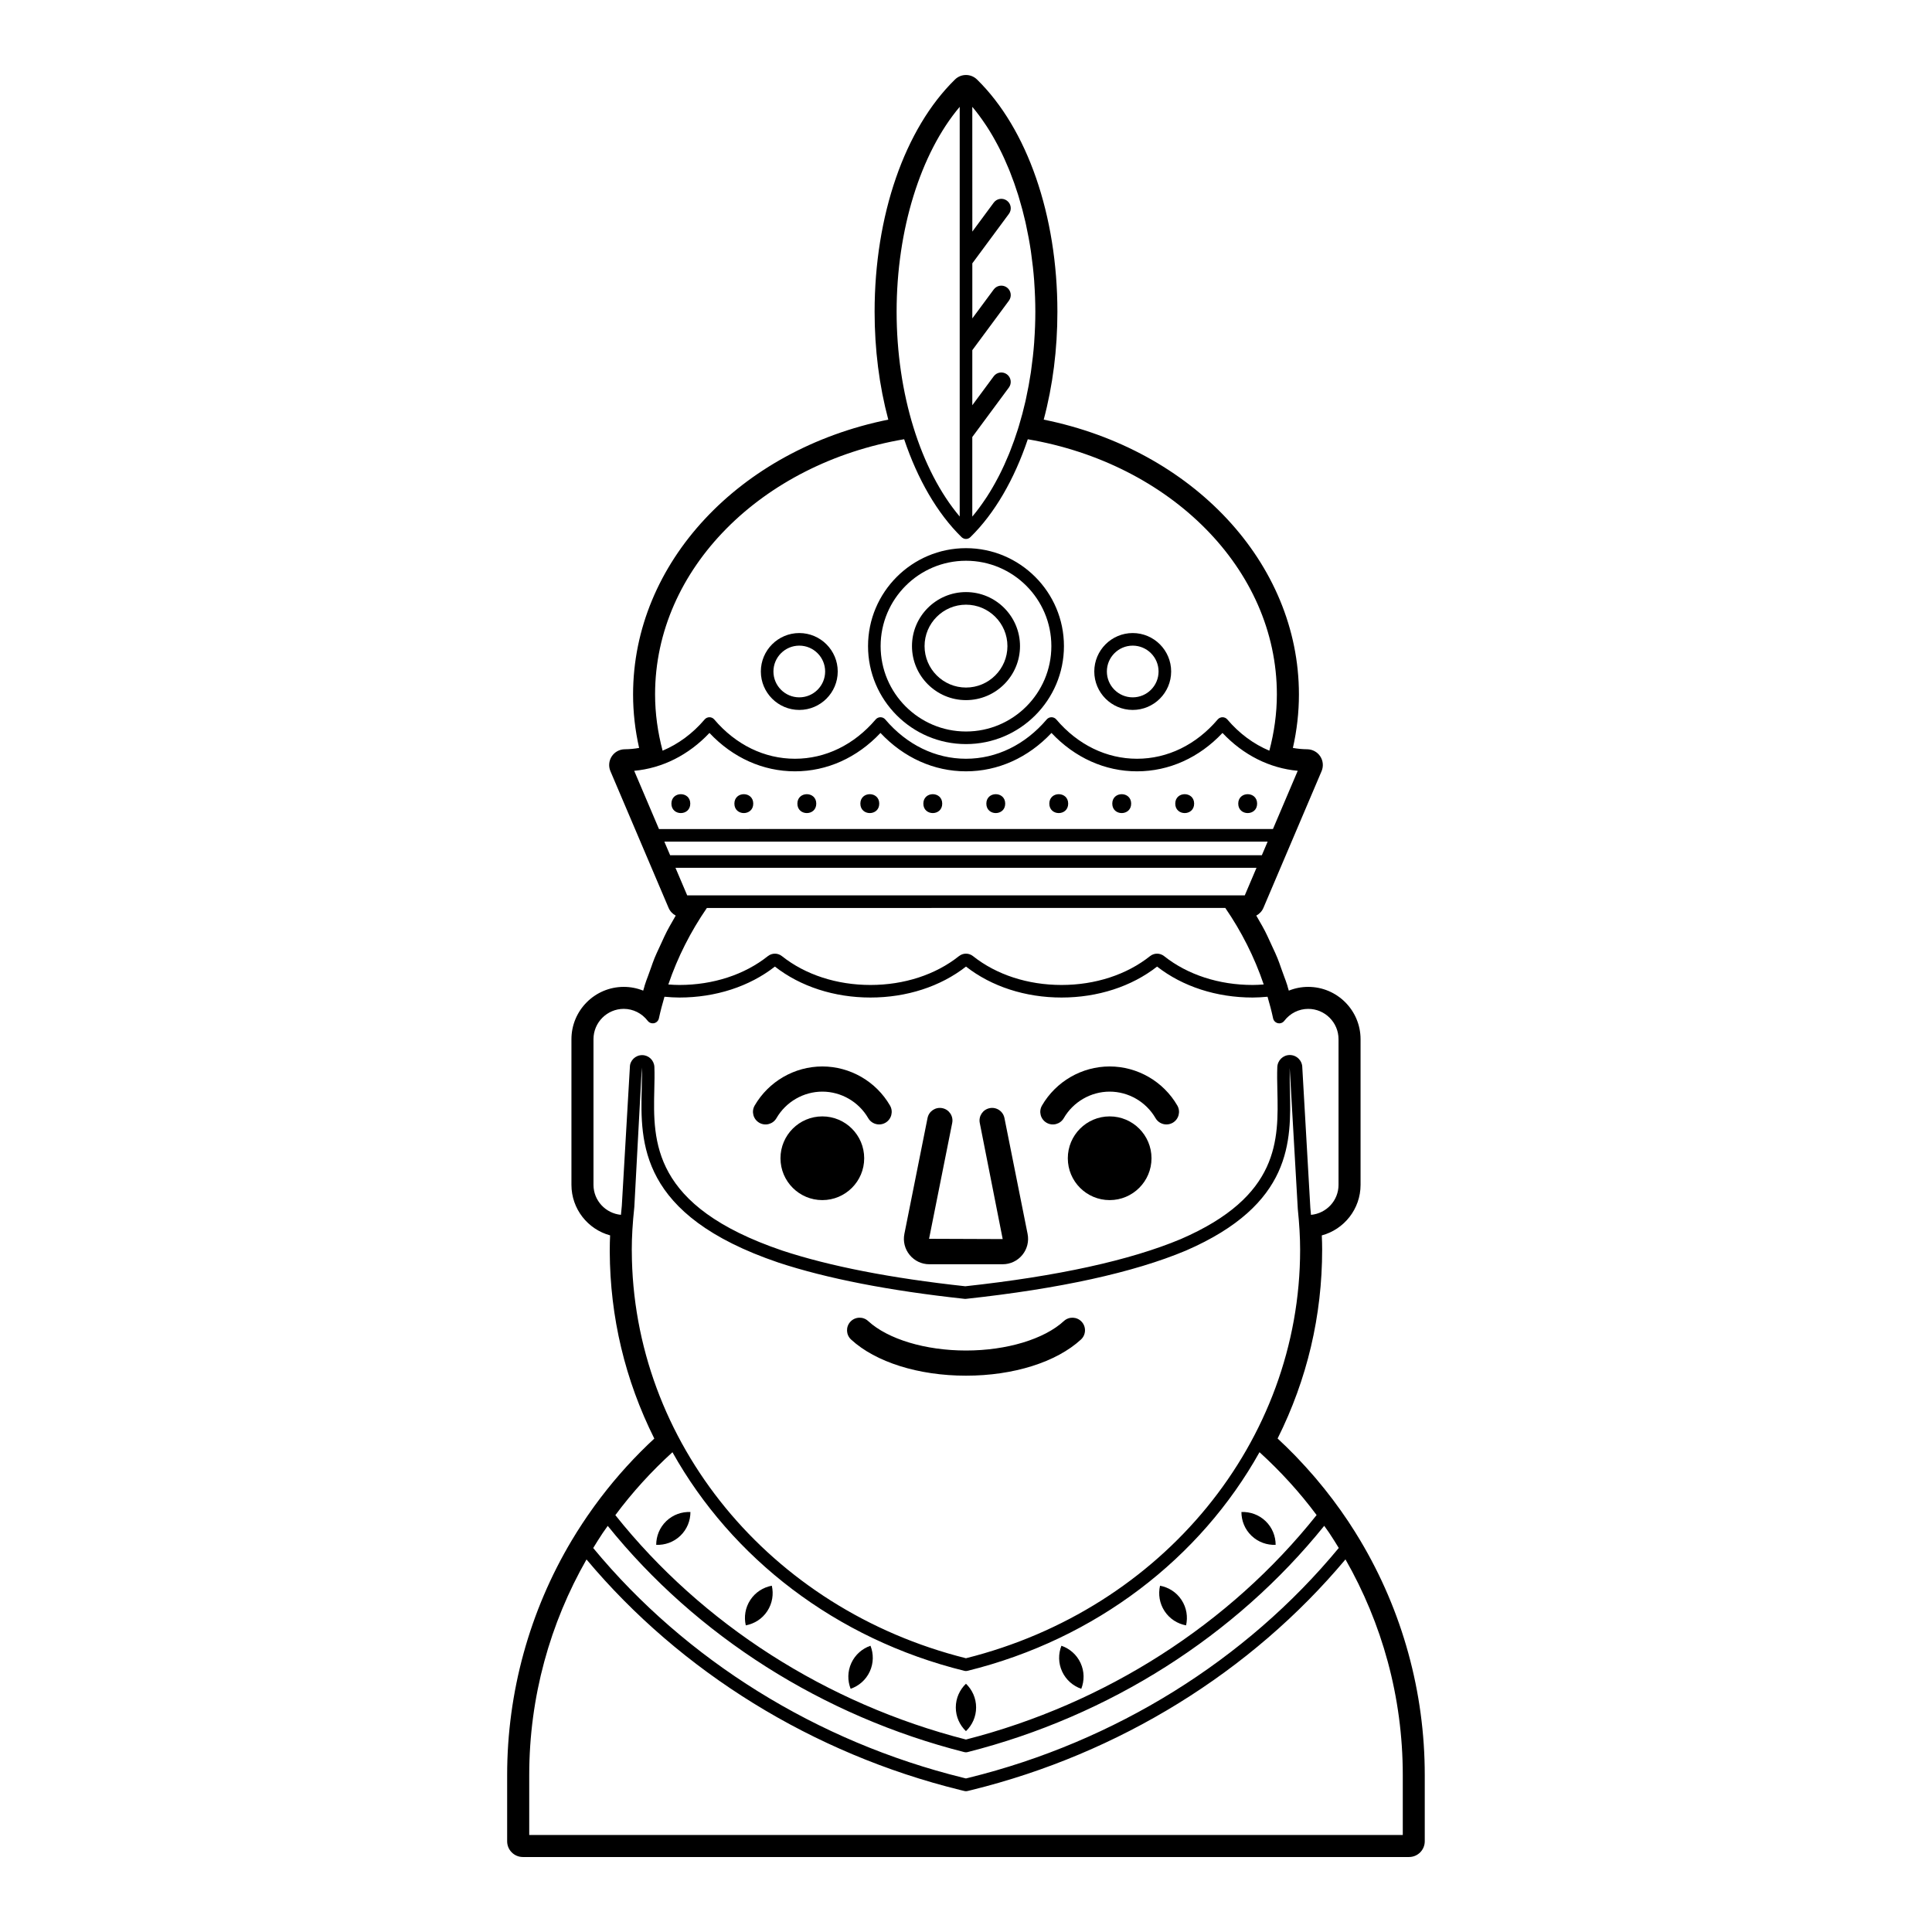 <?xml version="1.0" encoding="UTF-8"?>
<!-- Uploaded to: SVG Repo, www.svgrepo.com, Generator: SVG Repo Mixer Tools -->
<svg fill="#000000" width="800px" height="800px" version="1.1" viewBox="144 144 512 512" xmlns="http://www.w3.org/2000/svg">
 <g>
  <path d="m504.45 552.18-2.148 1.281 2.148-1.281c-0.914-1.539-1.871-3.047-2.945-4.684-0.02-0.031-0.168-0.262-0.188-0.293-2.613-3.922-5.512-7.769-8.625-11.434l-0.664-0.766c-1.324-1.531-2.684-3.027-4.086-4.496l-0.754-0.793c-1.473-1.516-3.016-3.019-4.609-4.496 7.832-15.691 11.805-32.508 11.805-50.07 0-1.195-0.031-2.418-0.094-3.754 5.906-1.586 10.273-6.992 10.273-13.395v-38.598c0-7.648-6.223-13.867-13.867-13.867-1.793 0-3.535 0.344-5.148 0.996-0.098-0.336-0.199-0.668-0.301-1.004-0.027-0.133-0.062-0.266-0.102-0.398-0.262-0.832-0.562-1.645-0.871-2.457l-0.773-2.137c-0.305-0.887-0.613-1.773-0.965-2.629-0.367-0.91-0.781-1.797-1.199-2.684l-0.836-1.812c-0.402-0.887-0.809-1.773-1.246-2.629-0.477-0.926-0.988-1.82-1.512-2.715l-0.746-1.305c-0.023-0.039-0.047-0.078-0.07-0.117 0.832-0.438 1.516-1.156 1.898-2.059l15.41-36.219c0.543-1.281 0.414-2.75-0.348-3.914s-2.059-1.871-3.449-1.887c-1.266-0.012-2.539-0.129-3.809-0.355 1.066-4.688 1.602-9.441 1.602-14.176 0-34.84-28.168-64.844-67.633-72.828 2.406-9.023 3.625-18.621 3.625-28.598 0-25.492-7.965-48.5-21.309-61.543-1.621-1.582-4.207-1.586-5.828 0-13.34 13.043-21.305 36.051-21.305 61.543 0 9.977 1.219 19.574 3.625 28.598-39.465 7.984-67.633 37.988-67.633 72.828 0 4.734 0.539 9.488 1.602 14.176-1.27 0.227-2.539 0.344-3.809 0.355-1.391 0.012-2.688 0.719-3.449 1.887-0.762 1.164-0.891 2.633-0.348 3.914l15.41 36.219c0.383 0.902 1.066 1.621 1.895 2.059-0.012 0.02-0.02 0.035-0.031 0.055l-0.812 1.422c-0.508 0.879-1.012 1.754-1.48 2.66-0.441 0.852-0.84 1.73-1.238 2.606l-0.824 1.785c-0.422 0.902-0.844 1.801-1.219 2.715-0.344 0.848-0.648 1.715-0.949 2.586l-0.789 2.184c-0.309 0.816-0.617 1.633-0.875 2.473-0.039 0.129-0.074 0.262-0.102 0.395-0.102 0.332-0.203 0.668-0.301 1.004-1.613-0.652-3.356-0.996-5.148-0.996-7.648 0-13.867 6.223-13.867 13.867v38.598c0 6.394 4.352 11.793 10.246 13.387-0.062 1.305-0.09 2.543-0.09 3.82-0.012 0.168-0.012 0.332-0.004 0.5 0.082 17.344 4.051 33.992 11.809 49.531-0.445 0.41-0.902 0.844-1.379 1.297l-0.383 0.363c-5.16 4.973-9.902 10.422-14.109 16.219l-0.352 0.496s-0.281 0.395-0.285 0.398c-0.832 1.168-1.652 2.348-2.504 3.644-0.984 1.496-1.945 3.008-2.859 4.547-11.207 18.773-17.129 40.289-17.129 62.219v17.539c0 2.301 1.867 4.168 4.168 4.168h234.84c2.301 0 4.168-1.867 4.168-4.168v-17.539c0.012-21.941-5.914-43.465-17.125-62.238zm-188.79-137.64c0.395 0.516 1.055 0.754 1.688 0.613 0.637-0.141 1.129-0.641 1.266-1.277 0.418-1.941 0.93-3.844 1.48-5.731 1.395 0.129 2.707 0.211 3.941 0.211 9.586 0 18.566-2.91 25.324-8.203 6.762 5.289 15.742 8.203 25.32 8.203 9.582 0 18.562-2.91 25.324-8.203 6.758 5.289 15.738 8.203 25.32 8.203 9.578 0 18.559-2.91 25.32-8.203 6.762 5.289 15.742 8.203 25.324 8.203 1.238 0 2.547-0.082 3.945-0.211 0.551 1.883 1.062 3.789 1.477 5.731 0.137 0.637 0.633 1.137 1.266 1.277 0.637 0.148 1.293-0.098 1.688-0.613 1.547-2.019 3.863-3.176 6.352-3.176 4.43 0 8.031 3.602 8.031 8.031v38.598c0 4.18-3.219 7.582-7.301 7.957-0.055-0.605-0.105-1.203-0.168-1.836l-2.133-37.211c0-1.828-1.488-3.312-3.316-3.312-1.789 0-3.242 1.414-3.309 3.215-0.074 1.957-0.031 4.027 0.02 6.184 0.305 13.129 0.641 28.008-25.578 39.371-13.477 5.648-32.695 9.859-57.125 12.512-19.633-2.129-35.957-5.312-48.512-9.461-34.629-11.758-34.227-28.926-33.906-42.719 0.051-2.078 0.094-4.059 0.023-5.918-0.07-1.77-1.496-3.156-3.25-3.156-1.793 0-3.25 1.457-3.246 3.156l-2.141 36.805c-0.086 0.82-0.156 1.59-0.227 2.363-4.07-0.387-7.277-3.785-7.277-7.957v-38.598c0-4.43 3.602-8.031 8.031-8.031 2.484 0.012 4.801 1.168 6.348 3.184zm86.137-242.08c1.152 1.379 2.25 2.871 3.301 4.438 0.145 0.215 0.289 0.422 0.43 0.641 1.02 1.566 1.98 3.227 2.891 4.961 0.137 0.262 0.277 0.523 0.414 0.793 0.887 1.742 1.719 3.562 2.492 5.445 0.121 0.293 0.238 0.59 0.355 0.883 0.758 1.906 1.457 3.875 2.094 5.902 0.098 0.309 0.188 0.621 0.281 0.93 0.621 2.059 1.188 4.168 1.68 6.332 0.066 0.293 0.129 0.594 0.191 0.891 0.484 2.211 0.906 4.465 1.25 6.766 0.035 0.25 0.066 0.5 0.102 0.75 0.336 2.371 0.609 4.773 0.789 7.211 0.012 0.16 0.016 0.328 0.027 0.488 0.176 2.543 0.281 5.113 0.281 7.711 0 2.594-0.102 5.164-0.281 7.711-0.012 0.164-0.016 0.328-0.027 0.488-0.18 2.438-0.453 4.84-0.789 7.211-0.035 0.25-0.062 0.504-0.102 0.75-0.344 2.297-0.766 4.551-1.25 6.766-0.066 0.297-0.125 0.598-0.191 0.891-0.492 2.164-1.059 4.273-1.68 6.332-0.094 0.309-0.188 0.621-0.281 0.93-0.637 2.027-1.336 3.996-2.094 5.902-0.117 0.297-0.238 0.59-0.355 0.883-0.773 1.883-1.605 3.703-2.492 5.445-0.137 0.266-0.277 0.527-0.414 0.793-0.91 1.73-1.871 3.391-2.891 4.961-0.141 0.219-0.289 0.426-0.43 0.641-1.051 1.57-2.148 3.059-3.301 4.438-0.043 0.051-0.086 0.094-0.129 0.145v-21.078l9.699-13.117c0.82-1.109 0.586-2.676-0.523-3.496-1.125-0.824-2.68-0.586-3.5 0.523l-5.672 7.672v-14.594l9.699-13.117c0.82-1.109 0.586-2.676-0.523-3.496-1.125-0.824-2.68-0.586-3.5 0.523l-5.672 7.672v-14.594l9.699-13.117c0.82-1.109 0.586-2.676-0.523-3.496-1.125-0.824-2.68-0.586-3.5 0.523l-5.672 7.672-0.012-33.051c0.043 0.047 0.086 0.094 0.129 0.145zm-3.465-0.145v108.57c-10.383-12.301-16.719-32.605-16.719-54.289 0-21.68 6.336-41.984 16.719-54.285zm-14.723 88.086c3.559 10.586 8.762 19.637 15.223 25.953 0.141 0.137 0.305 0.23 0.473 0.309 0.02 0.008 0.027 0.027 0.043 0.035 0.004 0.004 0.012 0 0.016 0.004 0.203 0.082 0.414 0.129 0.629 0.129 0.211 0 0.422-0.039 0.621-0.121 0.199-0.082 0.383-0.199 0.543-0.355 6.457-6.312 11.66-15.359 15.219-25.945 37.594 6.394 66.008 34.246 66.008 67.617 0 5.078-0.715 10.062-1.992 14.914-4.144-1.746-7.949-4.523-11.141-8.281-0.316-0.371-0.781-0.586-1.27-0.586s-0.953 0.215-1.27 0.586c-5.711 6.719-13.309 10.418-21.391 10.418-8.086 0-15.684-3.699-21.391-10.418-0.316-0.371-0.781-0.586-1.27-0.586-0.488 0-0.953 0.215-1.27 0.586-5.711 6.719-13.309 10.418-21.391 10.418-8.086 0-15.684-3.699-21.391-10.418-0.316-0.371-0.781-0.586-1.27-0.586-0.488 0-0.953 0.215-1.27 0.586-5.711 6.719-13.309 10.418-21.391 10.418-8.086 0-15.684-3.699-21.391-10.418-0.316-0.371-0.781-0.586-1.27-0.586s-0.953 0.215-1.27 0.586c-3.195 3.758-7 6.531-11.145 8.281-1.281-4.848-1.992-9.832-1.992-14.914-0.008-33.371 28.402-61.23 65.996-67.625zm-51.594 77.836c6.191 6.574 14.172 10.172 22.66 10.172s16.469-3.598 22.66-10.172c6.191 6.574 14.172 10.172 22.66 10.172 8.488 0 16.469-3.598 22.66-10.172 6.191 6.574 14.172 10.172 22.66 10.172 8.488 0 16.469-3.598 22.66-10.172 5.516 5.852 12.473 9.348 19.938 10.031l-6.566 15.43-162.71 0.004-6.566-15.43c7.469-0.688 14.426-4.18 19.945-10.035zm-11.957 28.801h159.88l-1.535 3.606h-156.81l-0.938-2.203zm156.93 6.938-3.106 7.301h-147.77l-3.106-7.301zm-8.27 10.641c4.254 6.191 7.715 12.992 10.18 20.277-1.027 0.078-2.008 0.133-2.938 0.133-8.93 0-17.258-2.715-23.457-7.644-1.102-0.871-2.633-0.871-3.734 0.004-6.199 4.93-14.527 7.641-23.453 7.641-8.93 0-17.258-2.715-23.453-7.641-1.098-0.875-2.633-0.879-3.734 0-6.195 4.93-14.523 7.641-23.453 7.641-8.926 0-17.254-2.715-23.453-7.641-1.094-0.871-2.629-0.875-3.734 0-6.195 4.93-14.523 7.641-23.453 7.641-0.926 0-1.902-0.051-2.922-0.129 2.477-7.289 5.953-14.082 10.215-20.277zm-118.48 93.961c12.832 4.238 29.449 7.481 49.395 9.633 0.117 0.012 0.242 0.012 0.359 0 24.836-2.684 44.426-6.981 58.254-12.777 28.293-12.266 27.91-29.039 27.602-42.516-0.047-2.082-0.094-4.086-0.062-5.914l2.144 37.379c0.418 4.094 0.613 7.516 0.617 10.766v0.031c0 50.758-36.395 95.227-88.559 108.27-52.023-13.012-88.414-57.359-88.551-107.99 0-0.039-0.004-0.078-0.004-0.117-0.004-0.074-0.004-0.145-0.004-0.168 0-3.371 0.211-6.941 0.676-11.324l1.98-36.953c0.07 1.793 0.023 3.707-0.023 5.711-0.332 14.105-0.781 33.414 36.176 45.965zm-28.031 50.277c15.656 27.984 43.258 49.523 77.375 57.938 0.133 0.031 0.266 0.051 0.402 0.051 0.133 0 0.266-0.016 0.402-0.051 34.148-8.422 61.754-29.957 77.398-57.945 5.559 5.055 10.641 10.621 15.133 16.66-23.02 28.91-55.945 50.012-92.93 59.488-36.977-9.473-69.898-30.57-92.914-59.469 4.488-6.043 9.574-11.613 15.133-16.672zm77.367 79.477c0.266 0.07 0.555 0.07 0.82 0 37.531-9.52 71.012-30.781 94.539-59.973 0.43 0.613 0.883 1.215 1.301 1.836 0.051 0.074 0.098 0.152 0.148 0.227 0.832 1.246 1.621 2.523 2.406 3.805-24.578 29.746-59.328 51.348-98 60.883l-0.801 0.195-0.797-0.195c-38.66-9.535-73.406-31.129-97.984-60.867 0.785-1.285 1.578-2.566 2.414-3.816 0.047-0.07 0.094-0.145 0.141-0.215 0.418-0.625 0.867-1.223 1.297-1.836 23.52 29.184 56.992 50.438 94.516 59.957zm100.99-51.082c9.641 16.875 15.188 36.379 15.188 57.168v15.871h-231.5v-15.871c0-20.781 5.543-40.277 15.18-57.148 24.984 29.809 60.012 51.473 98.965 61.078l1.199 0.293c0.129 0.031 0.266 0.051 0.398 0.051 0.133 0 0.266-0.016 0.398-0.051l1.203-0.293c38.953-9.609 73.988-31.277 98.973-61.098z"/>
  <path d="m390.27 479.04h19.449c2.027 0 3.922-0.898 5.207-2.465 1.285-1.566 1.793-3.602 1.395-5.586l-6.133-30.699c-0.359-1.805-2.121-2.984-3.922-2.617-1.805 0.359-2.977 2.117-2.617 3.922l6.074 30.773-19.512-0.074 6.133-30.699c0.363-1.805-0.812-3.562-2.617-3.922-1.809-0.363-3.566 0.812-3.922 2.617l-6.133 30.695c-0.398 1.984 0.109 4.023 1.395 5.586 1.281 1.57 3.18 2.469 5.203 2.469z"/>
  <path d="m373.02 450.95c0 6.125-4.969 11.09-11.094 11.09s-11.09-4.965-11.09-11.09 4.965-11.094 11.09-11.094 11.094 4.969 11.094 11.094"/>
  <path d="m449.16 450.95c0 6.125-4.965 11.09-11.09 11.09s-11.09-4.965-11.09-11.09 4.965-11.094 11.09-11.094 11.09 4.969 11.09 11.094"/>
  <path d="m345.21 441.54c1.594 0.926 3.633 0.379 4.559-1.215 2.516-4.34 7.172-7.031 12.16-7.031s9.648 2.695 12.16 7.031c0.617 1.066 1.738 1.664 2.891 1.664 0.566 0 1.145-0.145 1.668-0.449 1.594-0.922 2.137-2.965 1.215-4.559-3.703-6.391-10.574-10.359-17.934-10.359s-14.23 3.969-17.934 10.359c-0.922 1.594-0.375 3.633 1.215 4.559z"/>
  <path d="m421.35 441.54c1.594 0.926 3.633 0.379 4.559-1.215 2.516-4.34 7.172-7.031 12.16-7.031 4.988 0 9.648 2.695 12.16 7.031 0.617 1.066 1.738 1.664 2.891 1.664 0.566 0 1.145-0.145 1.668-0.449 1.594-0.922 2.137-2.965 1.215-4.559-3.703-6.391-10.574-10.359-17.934-10.359-7.359 0-14.23 3.969-17.934 10.359-0.922 1.594-0.379 3.633 1.215 4.559z"/>
  <path d="m400 508.57c12.559 0 23.949-3.582 30.461-9.578 1.355-1.25 1.441-3.359 0.195-4.711-1.242-1.355-3.356-1.441-4.711-0.195-5.234 4.82-15.176 7.816-25.941 7.816s-20.707-2.996-25.941-7.816c-1.352-1.25-3.465-1.16-4.711 0.195s-1.16 3.465 0.195 4.711c6.508 5.996 17.895 9.578 30.453 9.578z"/>
  <path d="m326.93 356.97c0 3.336-5 3.336-5 0s5-3.336 5 0"/>
  <path d="m343.62 356.97c0 3.336-5 3.336-5 0s5-3.336 5 0"/>
  <path d="m360.32 356.97c0 3.336-5.004 3.336-5.004 0s5.004-3.336 5.004 0"/>
  <path d="m377.01 356.97c0 3.336-5.004 3.336-5.004 0s5.004-3.336 5.004 0"/>
  <path d="m393.7 356.97c0 3.336-5.004 3.336-5.004 0s5.004-3.336 5.004 0"/>
  <path d="m410.39 356.97c0 3.336-5 3.336-5 0s5-3.336 5 0"/>
  <path d="m427.08 356.97c0 3.336-5 3.336-5 0s5-3.336 5 0"/>
  <path d="m443.77 356.97c0 3.336-5.004 3.336-5.004 0s5.004-3.336 5.004 0"/>
  <path d="m460.46 356.97c0 3.336-5.004 3.336-5.004 0s5.004-3.336 5.004 0"/>
  <path d="m477.15 356.97c0 3.336-5.004 3.336-5.004 0s5.004-3.336 5.004 0"/>
  <path d="m400 341.19c14.312 0 25.957-11.648 25.957-25.961s-11.645-25.961-25.957-25.961-25.961 11.645-25.961 25.961c0 14.312 11.648 25.961 25.961 25.961zm0-48.586c12.473 0 22.621 10.148 22.621 22.625 0 12.477-10.148 22.625-22.621 22.625-12.477 0-22.625-10.148-22.625-22.625 0-12.477 10.148-22.625 22.625-22.625z"/>
  <path d="m400 329.54c7.891 0 14.312-6.422 14.312-14.316 0-7.894-6.422-14.316-14.312-14.316-7.894 0-14.316 6.422-14.316 14.316 0 7.894 6.422 14.316 14.316 14.316zm0-25.293c6.055 0 10.98 4.926 10.98 10.98 0 6.055-4.926 10.98-10.98 10.98s-10.98-4.926-10.98-10.98c0-6.055 4.926-10.98 10.98-10.98z"/>
  <path d="m444.18 332.14c5.617 0 10.188-4.57 10.188-10.188 0-5.617-4.57-10.188-10.188-10.188-5.613 0-10.184 4.57-10.184 10.188 0 5.617 4.57 10.188 10.184 10.188zm0-17.039c3.777 0 6.852 3.074 6.852 6.852 0 3.777-3.074 6.852-6.852 6.852-3.777 0-6.848-3.074-6.848-6.852 0-3.777 3.07-6.852 6.848-6.852z"/>
  <path d="m355.82 332.14c5.617 0 10.188-4.57 10.188-10.188 0-5.617-4.57-10.188-10.188-10.188-5.617 0-10.188 4.57-10.188 10.188 0 5.617 4.57 10.188 10.188 10.188zm0-17.039c3.777 0 6.852 3.074 6.852 6.852 0 3.777-3.074 6.852-6.852 6.852s-6.852-3.074-6.852-6.852c0-3.777 3.074-6.852 6.852-6.852z"/>
  <path d="m402.68 596.49c0-2.473-1.039-4.695-2.691-6.285-1.652 1.59-2.691 3.812-2.691 6.285 0 2.473 1.039 4.695 2.691 6.285 1.652-1.59 2.691-3.812 2.691-6.285z"/>
  <path d="m374.5 586.97c1.035-2.246 1.023-4.699 0.188-6.832-2.164 0.75-4.039 2.336-5.074 4.578-1.035 2.246-1.023 4.699-0.188 6.832 2.164-0.75 4.039-2.332 5.074-4.578z"/>
  <path d="m347.34 570.96c1.355-2.066 1.711-4.496 1.199-6.731-2.254 0.422-4.34 1.711-5.699 3.777-1.355 2.066-1.711 4.496-1.199 6.731 2.254-0.422 4.344-1.707 5.699-3.777z"/>
  <path d="m324.3 550.99c1.785-1.711 2.668-4 2.672-6.293-2.289-0.094-4.613 0.699-6.398 2.41s-2.668 4-2.672 6.293c2.293 0.09 4.617-0.699 6.398-2.41z"/>
  <path d="m430.55 591.55c0.836-2.137 0.848-4.59-0.188-6.832-1.035-2.246-2.91-3.828-5.074-4.578-0.836 2.137-0.848 4.59 0.188 6.832 1.035 2.242 2.91 3.824 5.074 4.578z"/>
  <path d="m458.32 574.74c0.508-2.234 0.156-4.664-1.199-6.731-1.355-2.066-3.445-3.356-5.699-3.777-0.508 2.234-0.156 4.664 1.199 6.731 1.359 2.07 3.445 3.356 5.699 3.777z"/>
  <path d="m482.06 553.4c-0.004-2.293-0.887-4.582-2.672-6.293-1.785-1.711-4.106-2.5-6.398-2.41 0.004 2.293 0.887 4.582 2.672 6.293 1.789 1.711 4.109 2.5 6.398 2.41z"/>
 </g>
</svg>